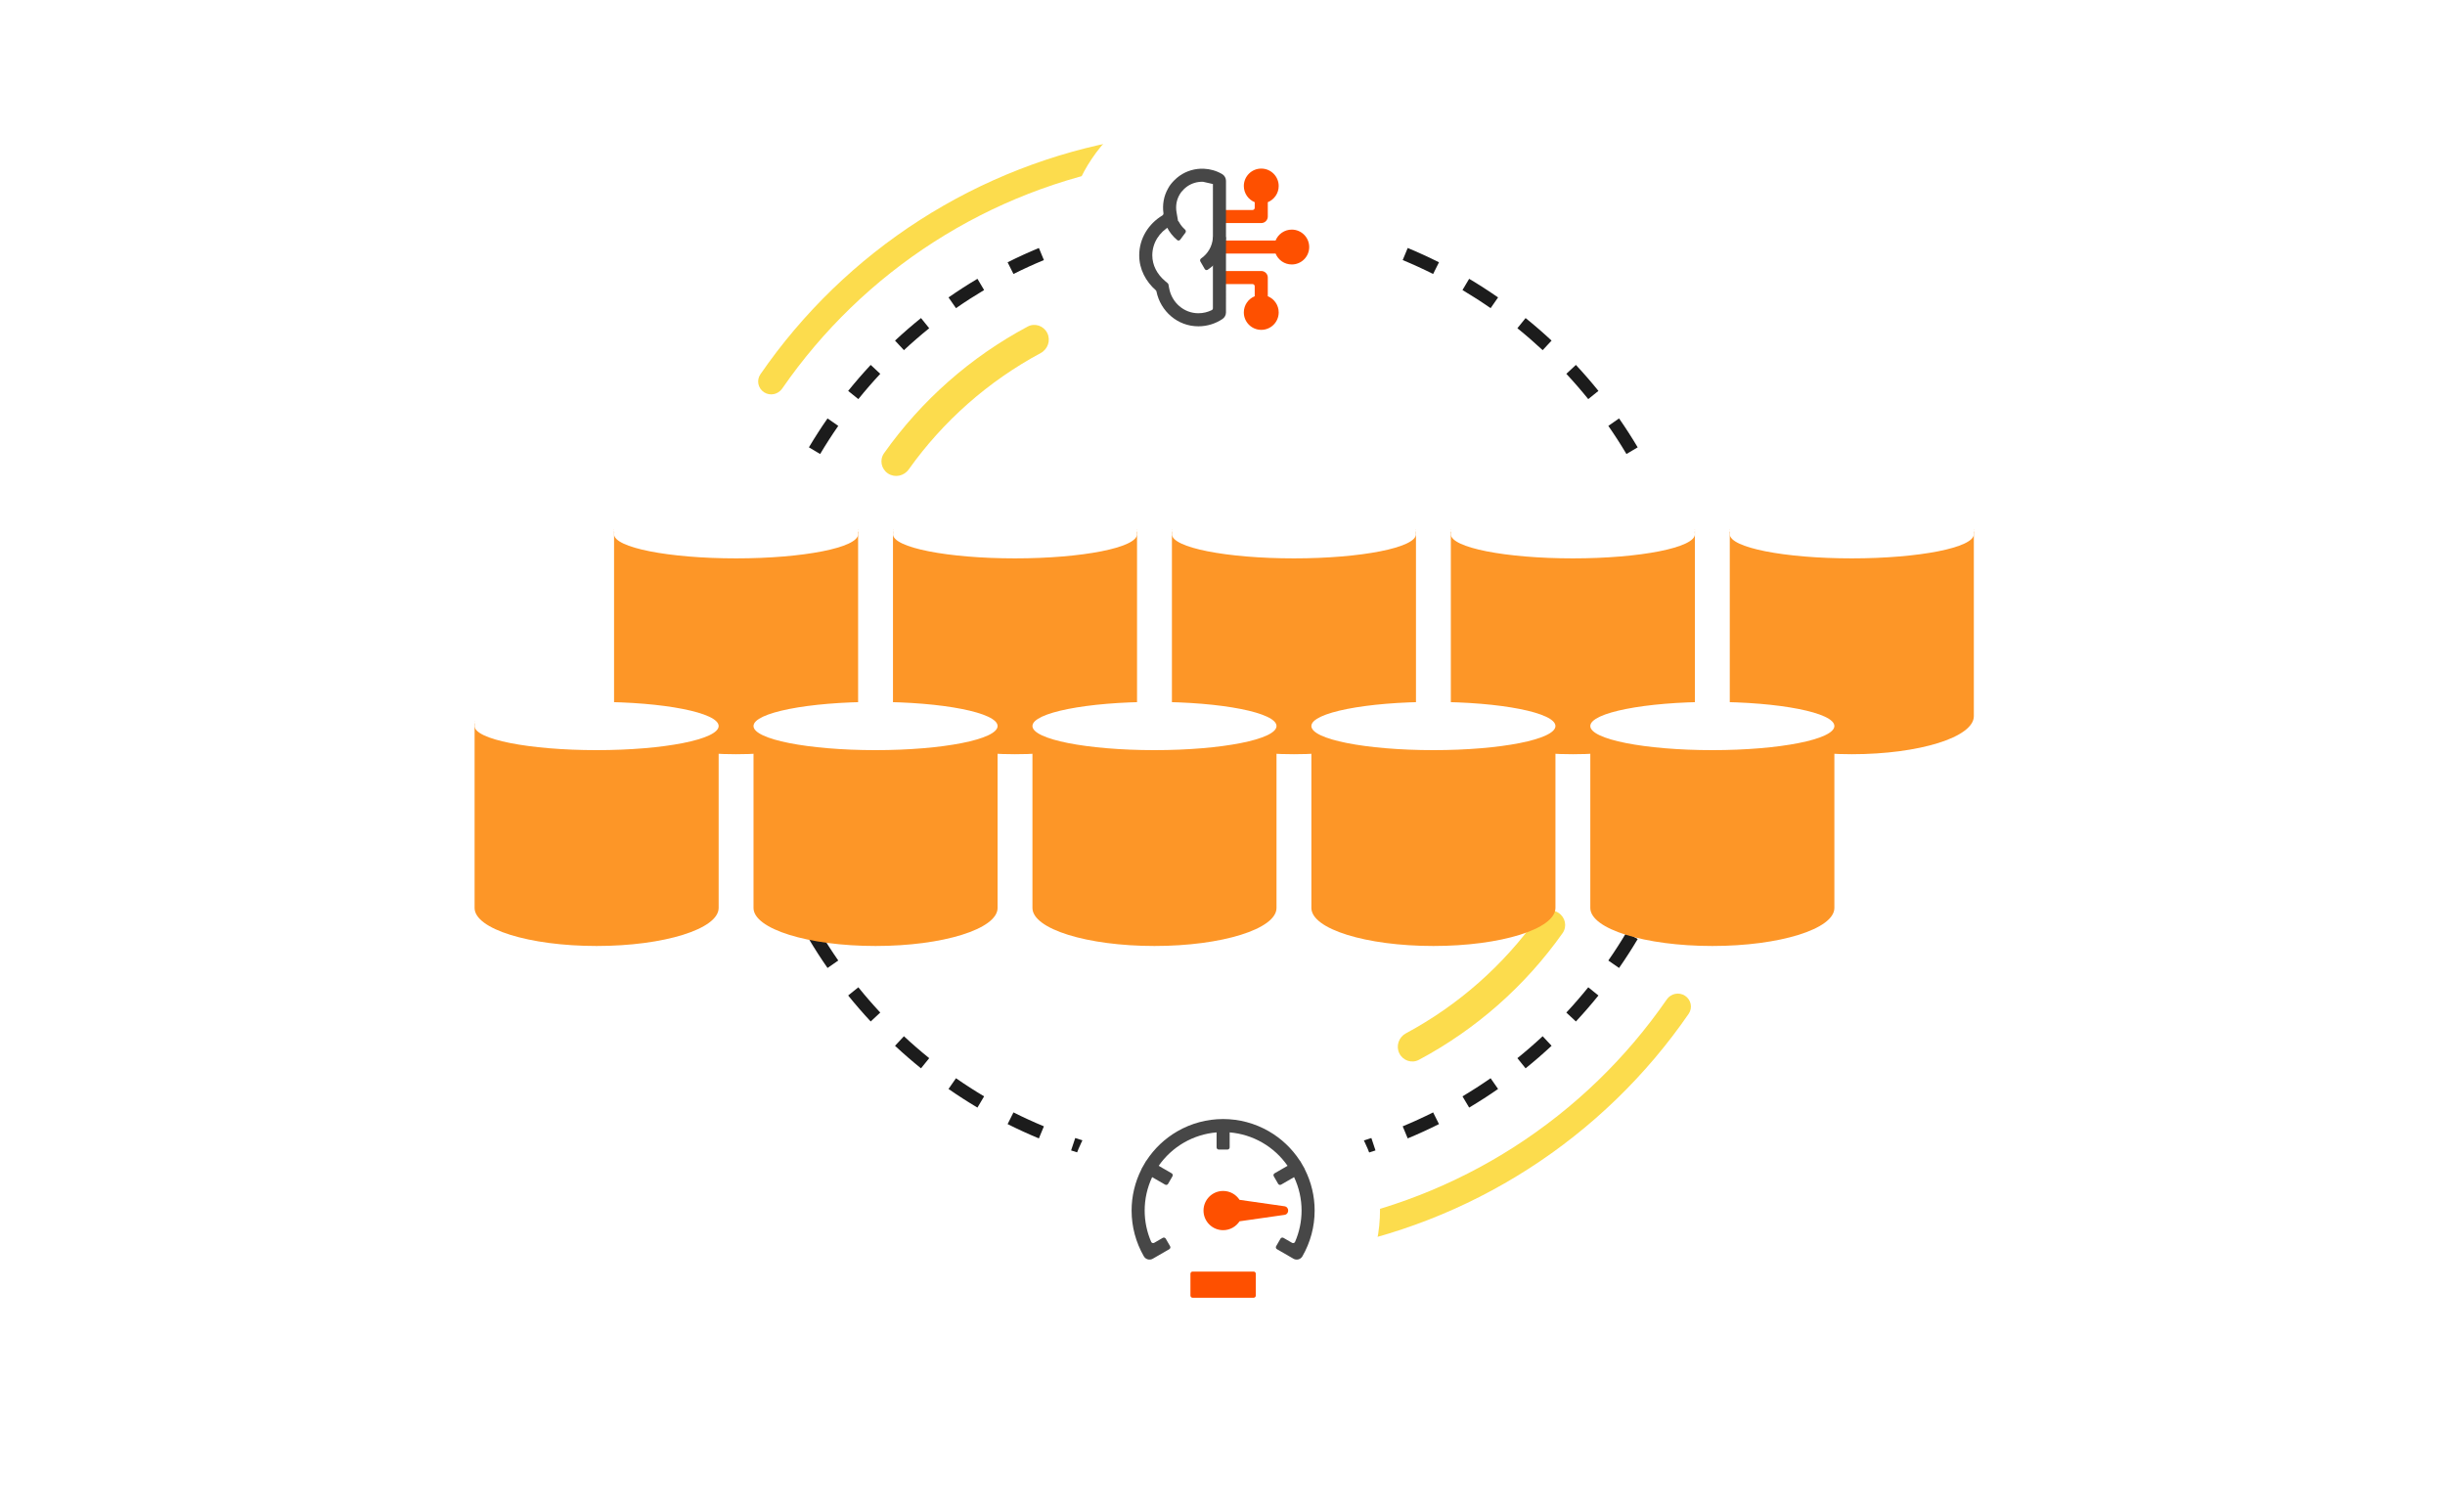 <svg width="561" height="347" viewBox="0 0 561 347" fill="none" xmlns="http://www.w3.org/2000/svg">
<g clip-path="url(#clip0_2114_19199)">
<path fill-rule="evenodd" clip-rule="evenodd" d="M374.474 103.405L375.764 102.639C374.417 100.373 372.991 98.16 371.491 96.004L370.26 96.86L369.028 97.717C370.488 99.815 371.875 101.968 373.185 104.172L374.474 103.405ZM365.59 90.632L366.757 89.69C365.104 87.641 363.379 85.652 361.587 83.728L360.489 84.75L359.392 85.773C361.136 87.645 362.814 89.58 364.422 91.573L365.59 90.632ZM354.984 79.245L356.007 78.148C354.082 76.355 352.094 74.63 350.045 72.977L349.103 74.145L348.161 75.312C350.154 76.921 352.089 78.599 353.962 80.343L354.984 79.245ZM342.874 69.475L343.731 68.243C341.574 66.743 339.361 65.318 337.096 63.971L336.329 65.26L335.563 66.549C337.766 67.86 339.919 69.246 342.018 70.706L342.874 69.475ZM329.501 61.524L330.173 60.183C327.828 59.006 325.434 57.911 322.996 56.9L322.422 58.286L321.847 59.671C324.218 60.654 326.547 61.72 328.829 62.864L329.501 61.524ZM315.131 55.565L315.604 54.142C313.117 53.314 310.591 52.573 308.029 51.921L307.659 53.374L307.289 54.828C309.781 55.462 312.238 56.183 314.657 56.988L315.131 55.565ZM300.056 51.728L300.32 50.251C297.745 49.789 295.138 49.417 292.504 49.137L292.346 50.628L292.187 52.12C294.75 52.392 297.286 52.755 299.791 53.204L300.056 51.728ZM284.584 50.081L284.636 48.582C283.324 48.535 282.007 48.512 280.684 48.512C279.36 48.512 278.043 48.535 276.731 48.582L276.784 50.081L276.836 51.58C278.113 51.535 279.396 51.512 280.684 51.512C281.972 51.512 283.254 51.535 284.531 51.58L284.584 50.081ZM269.022 50.628L268.863 49.137C266.229 49.417 263.622 49.789 261.047 50.251L261.312 51.728L261.576 53.204C264.082 52.755 266.617 52.392 269.18 52.12L269.022 50.628ZM253.708 53.374L253.338 51.921C250.776 52.573 248.25 53.314 245.763 54.142L246.236 55.565L246.71 56.988C249.129 56.183 251.586 55.462 254.078 54.828L253.708 53.374ZM238.945 58.286L238.371 56.9C235.933 57.911 233.54 59.006 231.194 60.183L231.866 61.524L232.539 62.864C234.821 61.72 237.149 60.654 239.52 59.671L238.945 58.286ZM225.038 65.26L224.271 63.971C222.006 65.318 219.793 66.743 217.636 68.243L218.493 69.475L219.349 70.706C221.448 69.246 223.601 67.86 225.804 66.549L225.038 65.26ZM212.264 74.145L211.322 72.977C209.274 74.63 207.285 76.355 205.361 78.148L206.383 79.245L207.405 80.343C209.278 78.599 211.213 76.921 213.206 75.312L212.264 74.145ZM200.878 84.75L199.78 83.728C197.988 85.652 196.263 87.641 194.61 89.69L195.777 90.632L196.945 91.573C198.553 89.58 200.231 87.645 201.976 85.773L200.878 84.75ZM191.108 96.86L189.876 96.004C188.376 98.16 186.95 100.373 185.604 102.638L186.893 103.405L188.182 104.172C189.492 101.968 190.879 99.815 192.339 97.717L191.108 96.86ZM186.893 214.697L185.604 215.463C186.95 217.728 188.376 219.941 189.876 222.098L191.108 221.242L192.339 220.385C190.879 218.286 189.492 216.134 188.182 213.93L186.893 214.697ZM195.777 227.47L194.61 228.412C196.263 230.461 197.988 232.449 199.78 234.374L200.878 233.351L201.976 232.329C200.231 230.457 198.553 228.522 196.945 226.528L195.777 227.47ZM206.383 238.856L205.361 239.954C207.285 241.747 209.274 243.471 211.322 245.124L212.264 243.957L213.206 242.79C211.213 241.181 209.278 239.503 207.405 237.759L206.383 238.856ZM218.493 248.627L217.636 249.858C219.793 251.359 222.006 252.784 224.271 254.131L225.038 252.842L225.804 251.552C223.601 250.242 221.448 248.855 219.349 247.396L218.493 248.627ZM231.866 256.578L231.194 257.919C233.54 259.095 235.933 260.191 238.371 261.202L238.945 259.816L239.52 258.431C237.149 257.447 234.821 256.382 232.539 255.237L231.866 256.578ZM246.236 262.537L245.763 263.96C248.25 264.788 250.776 265.529 253.338 266.181L253.708 264.727L254.078 263.274C251.586 262.64 249.129 261.918 246.71 261.113L246.236 262.537ZM268.863 268.965C266.229 268.685 263.622 268.312 261.047 267.851L261.312 266.374L261.576 264.898C264.082 265.347 266.617 265.709 269.18 265.982L269.022 267.473L268.863 268.965ZM276.784 268.021L276.731 269.52C278.043 269.566 279.36 269.589 280.684 269.589C282.007 269.589 283.324 269.566 284.636 269.52L284.584 268.021L284.531 266.522C283.254 266.567 281.972 266.589 280.684 266.589C279.396 266.589 278.113 266.567 276.836 266.522L276.784 268.021ZM292.346 267.473L292.504 268.965C295.138 268.685 297.745 268.312 300.32 267.851L300.056 266.374L299.791 264.898C297.286 265.347 294.75 265.709 292.187 265.982L292.346 267.473ZM307.659 264.727L308.029 266.181C310.591 265.529 313.117 264.788 315.604 263.96L315.131 262.537L314.657 261.113C312.238 261.918 309.781 262.64 307.289 263.274L307.659 264.727ZM322.422 259.816L322.996 261.202C325.434 260.191 327.828 259.095 330.173 257.919L329.501 256.578L328.829 255.237C326.547 256.382 324.218 257.447 321.847 258.431L322.422 259.816ZM336.329 252.842L337.096 254.131C339.361 252.784 341.574 251.359 343.731 249.858L342.874 248.627L342.018 247.396C339.919 248.855 337.766 250.242 335.563 251.552L336.329 252.842ZM349.103 243.957L350.045 245.124C352.094 243.471 354.082 241.747 356.007 239.954L354.984 238.856L353.962 237.759C352.089 239.503 350.154 241.181 348.161 242.79L349.103 243.957ZM360.489 233.351L361.587 234.374C363.379 232.449 365.104 230.461 366.757 228.412L365.59 227.47L364.422 226.528C362.814 228.522 361.136 230.457 359.392 232.329L360.489 233.351ZM370.26 221.242L371.491 222.098C372.991 219.941 374.417 217.728 375.764 215.463L374.474 214.697L373.185 213.93C371.875 216.134 370.488 218.287 369.028 220.385L370.26 221.242Z" fill="#1C1C1C"/>
<path d="M386.628 228.471C388.016 229.38 388.407 231.245 387.465 232.611C377.695 246.794 365.19 258.898 350.675 268.205C336.16 277.513 319.942 283.826 302.976 286.787C301.342 287.072 299.81 285.939 299.563 284.299C299.316 282.658 300.446 281.131 302.08 280.844C318.211 278.01 333.628 271.998 347.432 263.147C361.235 254.296 373.132 242.794 382.438 229.317C383.381 227.952 385.24 227.562 386.628 228.471Z" fill="#FCDC4D"/>
<path d="M203.763 108.649C202.199 107.625 201.757 105.523 202.837 103.996C211.411 91.872 222.699 81.918 235.801 74.928C237.45 74.048 239.48 74.75 240.301 76.429C241.122 78.109 240.422 80.13 238.776 81.014C226.765 87.464 216.405 96.6 208.503 107.709C207.419 109.232 205.326 109.674 203.763 108.649Z" fill="#FCDC4D"/>
<path d="M175.303 90.001C173.922 89.096 173.534 87.242 174.47 85.883C184.189 71.775 196.627 59.736 211.065 50.478C225.503 41.22 241.634 34.94 258.51 31.995C260.136 31.711 261.659 32.838 261.905 34.47C262.151 36.102 261.026 37.621 259.401 37.906C243.356 40.725 228.021 46.705 214.291 55.509C200.56 64.313 188.727 75.754 179.47 89.159C178.532 90.517 176.683 90.905 175.303 90.001Z" fill="#FCDC4D"/>
<path d="M357.604 209.453C359.168 210.477 359.61 212.579 358.53 214.106C349.956 226.23 338.668 236.184 325.566 243.174C323.917 244.054 321.887 243.352 321.066 241.673C320.245 239.993 320.945 237.972 322.592 237.088C334.602 230.638 344.963 221.502 352.864 210.393C353.948 208.87 356.041 208.428 357.604 209.453Z" fill="#FCDC4D"/>
<g clip-path="url(#clip1_2114_19199)">
<path fill-rule="evenodd" clip-rule="evenodd" d="M196.893 121.725C196.893 124.988 184.357 127.633 168.893 127.633C153.429 127.633 140.893 124.988 140.893 121.725C140.893 121.628 140.904 121.531 140.926 121.435C140.928 121.424 140.92 121.414 140.909 121.414C140.9 121.414 140.893 121.421 140.893 121.431V121.725V164.323C140.893 169.143 153.429 173.051 168.893 173.051C184.357 173.051 196.893 169.143 196.893 164.323V121.725ZM196.893 121.725C196.893 121.628 196.881 121.531 196.859 121.435C196.857 121.424 196.865 121.414 196.876 121.414C196.885 121.414 196.893 121.421 196.893 121.431V121.725Z" fill="#FD9627"/>
<ellipse cx="168.893" cy="122.583" rx="28" ry="5.533" fill="white"/>
</g>
<g clip-path="url(#clip2_2114_19199)">
<path fill-rule="evenodd" clip-rule="evenodd" d="M260.893 121.725C260.893 124.988 248.357 127.633 232.893 127.633C217.429 127.633 204.893 124.988 204.893 121.725C204.893 121.628 204.904 121.531 204.926 121.435C204.928 121.424 204.92 121.414 204.909 121.414C204.9 121.414 204.893 121.421 204.893 121.431V121.725V164.323C204.893 169.143 217.429 173.051 232.893 173.051C248.357 173.051 260.893 169.143 260.893 164.323V121.725ZM260.893 121.725C260.893 121.628 260.881 121.531 260.859 121.435C260.857 121.424 260.865 121.414 260.876 121.414C260.885 121.414 260.893 121.421 260.893 121.431V121.725Z" fill="#FD9627"/>
<ellipse cx="232.893" cy="122.583" rx="28" ry="5.533" fill="white"/>
</g>
<g clip-path="url(#clip3_2114_19199)">
<path fill-rule="evenodd" clip-rule="evenodd" d="M324.893 121.725C324.893 124.988 312.357 127.633 296.893 127.633C281.429 127.633 268.893 124.988 268.893 121.725C268.893 121.628 268.904 121.531 268.926 121.435C268.928 121.424 268.92 121.414 268.909 121.414C268.9 121.414 268.893 121.421 268.893 121.431V121.725V164.323C268.893 169.143 281.429 173.051 296.893 173.051C312.357 173.051 324.893 169.143 324.893 164.323V121.725ZM324.893 121.725C324.893 121.628 324.881 121.531 324.859 121.435C324.857 121.424 324.865 121.414 324.876 121.414C324.885 121.414 324.893 121.421 324.893 121.431V121.725Z" fill="#FD9627"/>
<ellipse cx="296.893" cy="122.583" rx="28" ry="5.533" fill="white"/>
</g>
<g clip-path="url(#clip4_2114_19199)">
<path fill-rule="evenodd" clip-rule="evenodd" d="M388.893 121.725C388.893 124.988 376.357 127.633 360.893 127.633C345.429 127.633 332.893 124.988 332.893 121.725C332.893 121.628 332.904 121.531 332.926 121.435C332.928 121.424 332.92 121.414 332.909 121.414C332.9 121.414 332.893 121.421 332.893 121.431V121.725V164.323C332.893 169.143 345.429 173.051 360.893 173.051C376.357 173.051 388.893 169.143 388.893 164.323V121.725ZM388.893 121.725C388.893 121.628 388.881 121.531 388.859 121.435C388.857 121.424 388.865 121.414 388.876 121.414C388.885 121.414 388.893 121.421 388.893 121.431V121.725Z" fill="#FD9627"/>
<ellipse cx="360.893" cy="122.583" rx="28" ry="5.533" fill="white"/>
</g>
<g clip-path="url(#clip5_2114_19199)">
<path fill-rule="evenodd" clip-rule="evenodd" d="M452.893 121.725C452.893 124.988 440.357 127.633 424.893 127.633C409.429 127.633 396.893 124.988 396.893 121.725C396.893 121.628 396.904 121.531 396.926 121.435C396.928 121.424 396.92 121.414 396.909 121.414C396.9 121.414 396.893 121.421 396.893 121.431V121.725V164.323C396.893 169.143 409.429 173.051 424.893 173.051C440.357 173.051 452.893 169.143 452.893 164.323V121.725ZM452.893 121.725C452.893 121.628 452.881 121.531 452.859 121.435C452.857 121.424 452.865 121.414 452.876 121.414C452.885 121.414 452.893 121.421 452.893 121.431V121.725Z" fill="#FD9627"/>
<ellipse cx="424.893" cy="122.583" rx="28" ry="5.533" fill="white"/>
</g>
<g clip-path="url(#clip6_2114_19199)" filter="url(#filter0_d_2114_19199)">
<path fill-rule="evenodd" clip-rule="evenodd" d="M164.893 149.725C164.893 152.988 152.357 155.633 136.893 155.633C121.429 155.633 108.893 152.988 108.893 149.725C108.893 149.628 108.904 149.531 108.926 149.435C108.928 149.424 108.92 149.414 108.909 149.414C108.9 149.414 108.893 149.421 108.893 149.431V149.725V192.323C108.893 197.143 121.429 201.051 136.893 201.051C152.357 201.051 164.893 197.143 164.893 192.323V149.725ZM164.893 149.725C164.893 149.628 164.881 149.531 164.859 149.435C164.857 149.424 164.865 149.414 164.876 149.414C164.885 149.414 164.893 149.421 164.893 149.431V149.725Z" fill="#FD9627"/>
<ellipse cx="136.893" cy="150.583" rx="28" ry="5.533" fill="white"/>
</g>
<g clip-path="url(#clip7_2114_19199)" filter="url(#filter1_d_2114_19199)">
<path fill-rule="evenodd" clip-rule="evenodd" d="M228.893 149.725C228.893 152.988 216.357 155.633 200.893 155.633C185.429 155.633 172.893 152.988 172.893 149.725C172.893 149.628 172.904 149.531 172.926 149.435C172.928 149.424 172.92 149.414 172.909 149.414C172.9 149.414 172.893 149.421 172.893 149.431V149.725V192.323C172.893 197.143 185.429 201.051 200.893 201.051C216.357 201.051 228.893 197.143 228.893 192.323V149.725ZM228.893 149.725C228.893 149.628 228.881 149.531 228.859 149.435C228.857 149.424 228.865 149.414 228.876 149.414C228.885 149.414 228.893 149.421 228.893 149.431V149.725Z" fill="#FD9627"/>
<ellipse cx="200.893" cy="150.583" rx="28" ry="5.533" fill="white"/>
</g>
<g clip-path="url(#clip8_2114_19199)" filter="url(#filter2_d_2114_19199)">
<path fill-rule="evenodd" clip-rule="evenodd" d="M292.893 149.725C292.893 152.988 280.357 155.633 264.893 155.633C249.429 155.633 236.893 152.988 236.893 149.725C236.893 149.628 236.904 149.531 236.926 149.435C236.928 149.424 236.92 149.414 236.909 149.414C236.9 149.414 236.893 149.421 236.893 149.431V149.725V192.323C236.893 197.143 249.429 201.051 264.893 201.051C280.357 201.051 292.893 197.143 292.893 192.323V149.725ZM292.893 149.725C292.893 149.628 292.881 149.531 292.859 149.435C292.857 149.424 292.865 149.414 292.876 149.414C292.885 149.414 292.893 149.421 292.893 149.431V149.725Z" fill="#FD9627"/>
<ellipse cx="264.893" cy="150.583" rx="28" ry="5.533" fill="white"/>
</g>
<g clip-path="url(#clip9_2114_19199)" filter="url(#filter3_d_2114_19199)">
<path fill-rule="evenodd" clip-rule="evenodd" d="M356.893 149.725C356.893 152.988 344.357 155.633 328.893 155.633C313.429 155.633 300.893 152.988 300.893 149.725C300.893 149.628 300.904 149.531 300.926 149.435C300.928 149.424 300.92 149.414 300.909 149.414C300.9 149.414 300.893 149.421 300.893 149.431V149.725V192.323C300.893 197.143 313.429 201.051 328.893 201.051C344.357 201.051 356.893 197.143 356.893 192.323V149.725ZM356.893 149.725C356.893 149.628 356.881 149.531 356.859 149.435C356.857 149.424 356.865 149.414 356.876 149.414C356.885 149.414 356.893 149.421 356.893 149.431V149.725Z" fill="#FD9627"/>
<ellipse cx="328.893" cy="150.583" rx="28" ry="5.533" fill="white"/>
</g>
<g clip-path="url(#clip10_2114_19199)" filter="url(#filter4_d_2114_19199)">
<path fill-rule="evenodd" clip-rule="evenodd" d="M420.893 149.725C420.893 152.988 408.357 155.633 392.893 155.633C377.429 155.633 364.893 152.988 364.893 149.725C364.893 149.628 364.904 149.531 364.926 149.435C364.928 149.424 364.92 149.414 364.909 149.414C364.9 149.414 364.893 149.421 364.893 149.431V149.725V192.323C364.893 197.143 377.429 201.051 392.893 201.051C408.357 201.051 420.893 197.143 420.893 192.323V149.725ZM420.893 149.725C420.893 149.628 420.881 149.531 420.859 149.435C420.857 149.424 420.865 149.414 420.876 149.414C420.885 149.414 420.893 149.421 420.893 149.431V149.725Z" fill="#FD9627"/>
<ellipse cx="392.893" cy="150.583" rx="28" ry="5.533" fill="white"/>
</g>
<g filter="url(#filter5_d_2114_19199)">
<circle cx="280.393" cy="48.512" r="36" fill="white"/>
<path d="M290.893 38.391C292.358 37.797 293.393 36.36 293.393 34.682C293.393 32.472 291.602 30.682 289.393 30.682C287.183 30.682 285.393 32.472 285.393 34.682C285.393 36.36 286.427 37.797 287.893 38.391V39.682C287.893 39.958 287.669 40.182 287.393 40.182H280.893C280.616 40.182 280.393 40.406 280.393 40.682V42.682C280.393 42.958 280.616 43.182 280.893 43.182H289.393C290.221 43.182 290.893 42.51 290.893 41.682V38.391Z" fill="#FE5000"/>
<path d="M290.893 59.972V55.682C290.893 54.853 290.221 54.182 289.393 54.182H280.893C280.616 54.182 280.393 54.406 280.393 54.682V56.682C280.393 56.958 280.616 57.182 280.893 57.182H287.393C287.669 57.182 287.893 57.406 287.893 57.682V59.972C286.427 60.566 285.393 62.003 285.393 63.682C285.393 65.891 287.183 67.682 289.393 67.682C291.602 67.682 293.393 65.891 293.393 63.682C293.393 62.003 292.358 60.566 290.893 59.972Z" fill="#FE5000"/>
<path d="M280.893 50.182C280.616 50.182 280.393 49.958 280.393 49.682V47.682C280.393 47.406 280.616 47.182 280.893 47.182H292.683C293.277 45.716 294.714 44.682 296.393 44.682C298.602 44.682 300.393 46.472 300.393 48.682C300.393 50.891 298.602 52.682 296.393 52.682C294.714 52.682 293.277 51.648 292.683 50.182H280.893Z" fill="#FE5000"/>
<path fill-rule="evenodd" clip-rule="evenodd" d="M281.302 33.495C281.302 32.849 280.958 32.251 280.397 31.93C279.101 31.176 277.659 30.771 276.203 30.715C275.713 30.696 275.228 30.71 274.743 30.771C272.815 31.002 270.949 31.855 269.474 33.335C268.89 33.914 268.386 34.527 268.032 35.205C266.998 36.995 266.687 38.998 266.95 40.911C266.979 41.121 266.881 41.329 266.699 41.439C263.56 43.331 261.393 46.665 261.393 50.586C261.393 53.817 262.934 56.608 265.18 58.585C265.266 58.661 265.324 58.763 265.347 58.875C266.27 63.399 270.171 66.872 274.964 66.872C277.004 66.872 278.918 66.25 280.496 65.19C280.996 64.855 281.297 64.29 281.297 63.687L281.302 33.495ZM278.302 34.224L278.298 62.724C278.298 62.906 278.199 63.075 278.035 63.156C277.11 63.614 276.065 63.872 274.964 63.872C271.652 63.872 268.874 61.437 268.263 58.152L268.101 57.284C268.08 57.172 268.021 57.07 267.935 56.996L267.264 56.422C265.488 54.902 264.393 52.853 264.393 50.586C264.393 47.743 266.006 45.263 268.475 43.876L270.018 43.009C270.203 42.905 270.302 42.696 270.265 42.486L269.96 40.743C269.715 39.348 269.919 37.935 270.629 36.707L270.662 36.65L270.693 36.591C270.853 36.285 271.128 35.919 271.587 35.465L271.593 35.459L271.599 35.453C272.579 34.47 273.814 33.904 275.099 33.75L275.109 33.749L275.118 33.748C275.4 33.712 275.703 33.7 276.04 33.711M278.302 34.224C278.049 34.166 278.064 34.119 278.302 34.224V34.224Z" fill="#474747"/>
<path d="M270.109 47.085C270.321 47.261 270.636 47.214 270.8 46.992L271.992 45.386C272.157 45.164 272.109 44.852 271.901 44.671C271.327 44.169 270.849 43.567 270.491 42.894C270.362 42.65 270.069 42.532 269.816 42.642L267.981 43.437C267.727 43.547 267.61 43.842 267.733 44.089C268.308 45.242 269.117 46.262 270.109 47.085Z" fill="#474747"/>
<path d="M280.065 50.77C280.795 49.506 281.214 48.089 281.293 46.637C281.308 46.361 281.082 46.137 280.806 46.137H278.806C278.53 46.137 278.308 46.361 278.286 46.636C278.212 47.562 277.933 48.462 277.467 49.27C277 50.077 276.361 50.769 275.596 51.296C275.369 51.452 275.286 51.757 275.424 51.996L276.424 53.728C276.562 53.967 276.868 54.05 277.1 53.899C278.318 53.105 279.335 52.033 280.065 50.77Z" fill="#474747"/>
</g>
<g filter="url(#filter6_d_2114_19199)">
<circle cx="280.643" cy="269.589" r="36" fill="white"/>
<path d="M291.143 251.572C287.95 249.729 284.329 248.759 280.643 248.759C276.956 248.759 273.335 249.729 270.143 251.572C267.291 253.218 264.872 255.509 263.074 258.254C263.028 258.292 262.988 258.338 262.956 258.393L261.956 260.125C261.924 260.18 261.904 260.238 261.895 260.297C260.417 263.226 259.643 266.467 259.643 269.759C259.643 273.445 260.613 277.066 262.456 280.259C262.87 280.976 263.788 281.222 264.505 280.808L268.294 278.62C268.533 278.482 268.615 278.177 268.477 277.937L267.477 276.205C267.339 275.966 267.033 275.884 266.794 276.022L264.829 277.157C264.576 277.303 264.251 277.202 264.134 276.933C263.153 274.676 262.643 272.235 262.643 269.759C262.643 267.101 263.231 264.483 264.358 262.089L267.335 263.808C267.574 263.946 267.88 263.864 268.018 263.625L269.018 261.893C269.156 261.654 269.074 261.348 268.835 261.21L265.858 259.491C267.367 257.318 269.341 255.499 271.643 254.17C273.944 252.841 276.506 252.042 279.143 251.821V255.259C279.143 255.535 279.366 255.759 279.643 255.759H281.643C281.919 255.759 282.143 255.535 282.143 255.259V251.821C284.779 252.042 287.341 252.842 289.643 254.17C291.944 255.499 293.918 257.318 295.427 259.491L292.45 261.21C292.211 261.348 292.129 261.654 292.267 261.893L293.267 263.625C293.405 263.864 293.711 263.946 293.95 263.808L296.927 262.089C298.054 264.483 298.643 267.101 298.643 269.759C298.643 272.235 298.132 274.676 297.151 276.933C297.034 277.202 296.709 277.303 296.456 277.157L294.491 276.022C294.252 275.884 293.946 275.966 293.808 276.205L292.808 277.937C292.67 278.177 292.752 278.482 292.991 278.62L296.78 280.808C297.498 281.222 298.415 280.976 298.829 280.259C300.672 277.066 301.643 273.445 301.643 269.759C301.643 266.467 300.869 263.226 299.39 260.297C299.381 260.238 299.361 260.18 299.329 260.125L298.329 258.393C298.298 258.338 298.257 258.292 298.211 258.254C296.413 255.509 293.994 253.218 291.143 251.572Z" fill="#474747"/>
<path d="M284.41 272.221C283.606 273.448 282.219 274.259 280.643 274.259C278.157 274.259 276.143 272.244 276.143 269.759C276.143 267.274 278.157 265.259 280.643 265.259C282.219 265.259 283.606 266.07 284.41 267.297L294.713 268.769C295.858 268.932 295.858 270.585 294.713 270.749L284.41 272.221Z" fill="#FE5000"/>
<path d="M273.143 284.259C273.143 283.983 273.366 283.759 273.643 283.759H287.643C287.919 283.759 288.143 283.983 288.143 284.259V289.259C288.143 289.535 287.919 289.759 287.643 289.759H273.643C273.366 289.759 273.143 289.535 273.143 289.259V284.259Z" fill="#FE5000"/>
</g>
</g>
<defs>
<filter id="filter0_d_2114_19199" x="60.893" y="113.051" width="152" height="152" filterUnits="userSpaceOnUse" color-interpolation-filters="sRGB">
<feFlood flood-opacity="0" result="BackgroundImageFix"/>
<feColorMatrix in="SourceAlpha" type="matrix" values="0 0 0 0 0 0 0 0 0 0 0 0 0 0 0 0 0 0 127 0" result="hardAlpha"/>
<feOffset dy="16"/>
<feGaussianBlur stdDeviation="24"/>
<feColorMatrix type="matrix" values="0 0 0 0 0 0 0 0 0 0 0 0 0 0 0 0 0 0 0.2 0"/>
<feBlend mode="normal" in2="BackgroundImageFix" result="effect1_dropShadow_2114_19199"/>
<feBlend mode="normal" in="SourceGraphic" in2="effect1_dropShadow_2114_19199" result="shape"/>
</filter>
<filter id="filter1_d_2114_19199" x="124.893" y="113.051" width="152" height="152" filterUnits="userSpaceOnUse" color-interpolation-filters="sRGB">
<feFlood flood-opacity="0" result="BackgroundImageFix"/>
<feColorMatrix in="SourceAlpha" type="matrix" values="0 0 0 0 0 0 0 0 0 0 0 0 0 0 0 0 0 0 127 0" result="hardAlpha"/>
<feOffset dy="16"/>
<feGaussianBlur stdDeviation="24"/>
<feColorMatrix type="matrix" values="0 0 0 0 0 0 0 0 0 0 0 0 0 0 0 0 0 0 0.2 0"/>
<feBlend mode="normal" in2="BackgroundImageFix" result="effect1_dropShadow_2114_19199"/>
<feBlend mode="normal" in="SourceGraphic" in2="effect1_dropShadow_2114_19199" result="shape"/>
</filter>
<filter id="filter2_d_2114_19199" x="188.893" y="113.051" width="152" height="152" filterUnits="userSpaceOnUse" color-interpolation-filters="sRGB">
<feFlood flood-opacity="0" result="BackgroundImageFix"/>
<feColorMatrix in="SourceAlpha" type="matrix" values="0 0 0 0 0 0 0 0 0 0 0 0 0 0 0 0 0 0 127 0" result="hardAlpha"/>
<feOffset dy="16"/>
<feGaussianBlur stdDeviation="24"/>
<feColorMatrix type="matrix" values="0 0 0 0 0 0 0 0 0 0 0 0 0 0 0 0 0 0 0.2 0"/>
<feBlend mode="normal" in2="BackgroundImageFix" result="effect1_dropShadow_2114_19199"/>
<feBlend mode="normal" in="SourceGraphic" in2="effect1_dropShadow_2114_19199" result="shape"/>
</filter>
<filter id="filter3_d_2114_19199" x="252.893" y="113.051" width="152" height="152" filterUnits="userSpaceOnUse" color-interpolation-filters="sRGB">
<feFlood flood-opacity="0" result="BackgroundImageFix"/>
<feColorMatrix in="SourceAlpha" type="matrix" values="0 0 0 0 0 0 0 0 0 0 0 0 0 0 0 0 0 0 127 0" result="hardAlpha"/>
<feOffset dy="16"/>
<feGaussianBlur stdDeviation="24"/>
<feColorMatrix type="matrix" values="0 0 0 0 0 0 0 0 0 0 0 0 0 0 0 0 0 0 0.2 0"/>
<feBlend mode="normal" in2="BackgroundImageFix" result="effect1_dropShadow_2114_19199"/>
<feBlend mode="normal" in="SourceGraphic" in2="effect1_dropShadow_2114_19199" result="shape"/>
</filter>
<filter id="filter4_d_2114_19199" x="316.893" y="113.051" width="152" height="152" filterUnits="userSpaceOnUse" color-interpolation-filters="sRGB">
<feFlood flood-opacity="0" result="BackgroundImageFix"/>
<feColorMatrix in="SourceAlpha" type="matrix" values="0 0 0 0 0 0 0 0 0 0 0 0 0 0 0 0 0 0 127 0" result="hardAlpha"/>
<feOffset dy="16"/>
<feGaussianBlur stdDeviation="24"/>
<feColorMatrix type="matrix" values="0 0 0 0 0 0 0 0 0 0 0 0 0 0 0 0 0 0 0.2 0"/>
<feBlend mode="normal" in2="BackgroundImageFix" result="effect1_dropShadow_2114_19199"/>
<feBlend mode="normal" in="SourceGraphic" in2="effect1_dropShadow_2114_19199" result="shape"/>
</filter>
<filter id="filter5_d_2114_19199" x="220.393" y="-3.488" width="120" height="120" filterUnits="userSpaceOnUse" color-interpolation-filters="sRGB">
<feFlood flood-opacity="0" result="BackgroundImageFix"/>
<feColorMatrix in="SourceAlpha" type="matrix" values="0 0 0 0 0 0 0 0 0 0 0 0 0 0 0 0 0 0 127 0" result="hardAlpha"/>
<feOffset dy="8"/>
<feGaussianBlur stdDeviation="12"/>
<feColorMatrix type="matrix" values="0 0 0 0 0 0 0 0 0 0 0 0 0 0 0 0 0 0 0.15 0"/>
<feBlend mode="normal" in2="BackgroundImageFix" result="effect1_dropShadow_2114_19199"/>
<feBlend mode="normal" in="SourceGraphic" in2="effect1_dropShadow_2114_19199" result="shape"/>
</filter>
<filter id="filter6_d_2114_19199" x="220.643" y="217.589" width="120" height="120" filterUnits="userSpaceOnUse" color-interpolation-filters="sRGB">
<feFlood flood-opacity="0" result="BackgroundImageFix"/>
<feColorMatrix in="SourceAlpha" type="matrix" values="0 0 0 0 0 0 0 0 0 0 0 0 0 0 0 0 0 0 127 0" result="hardAlpha"/>
<feOffset dy="8"/>
<feGaussianBlur stdDeviation="12"/>
<feColorMatrix type="matrix" values="0 0 0 0 0 0 0 0 0 0 0 0 0 0 0 0 0 0 0.15 0"/>
<feBlend mode="normal" in2="BackgroundImageFix" result="effect1_dropShadow_2114_19199"/>
<feBlend mode="normal" in="SourceGraphic" in2="effect1_dropShadow_2114_19199" result="shape"/>
</filter>
<clipPath id="clip0_2114_19199">
<rect width="561" height="346.724" fill="white"/>
</clipPath>
<clipPath id="clip1_2114_19199">
<rect width="56" height="56" fill="white" transform="translate(140.893 117.051)"/>
</clipPath>
<clipPath id="clip2_2114_19199">
<rect width="56" height="56" fill="white" transform="translate(204.893 117.051)"/>
</clipPath>
<clipPath id="clip3_2114_19199">
<rect width="56" height="56" fill="white" transform="translate(268.893 117.051)"/>
</clipPath>
<clipPath id="clip4_2114_19199">
<rect width="56" height="56" fill="white" transform="translate(332.893 117.051)"/>
</clipPath>
<clipPath id="clip5_2114_19199">
<rect width="56" height="56" fill="white" transform="translate(396.893 117.051)"/>
</clipPath>
<clipPath id="clip6_2114_19199">
<rect width="56" height="56" fill="white" transform="translate(108.893 145.051)"/>
</clipPath>
<clipPath id="clip7_2114_19199">
<rect width="56" height="56" fill="white" transform="translate(172.893 145.051)"/>
</clipPath>
<clipPath id="clip8_2114_19199">
<rect width="56" height="56" fill="white" transform="translate(236.893 145.051)"/>
</clipPath>
<clipPath id="clip9_2114_19199">
<rect width="56" height="56" fill="white" transform="translate(300.893 145.051)"/>
</clipPath>
<clipPath id="clip10_2114_19199">
<rect width="56" height="56" fill="white" transform="translate(364.893 145.051)"/>
</clipPath>
</defs>
</svg>
